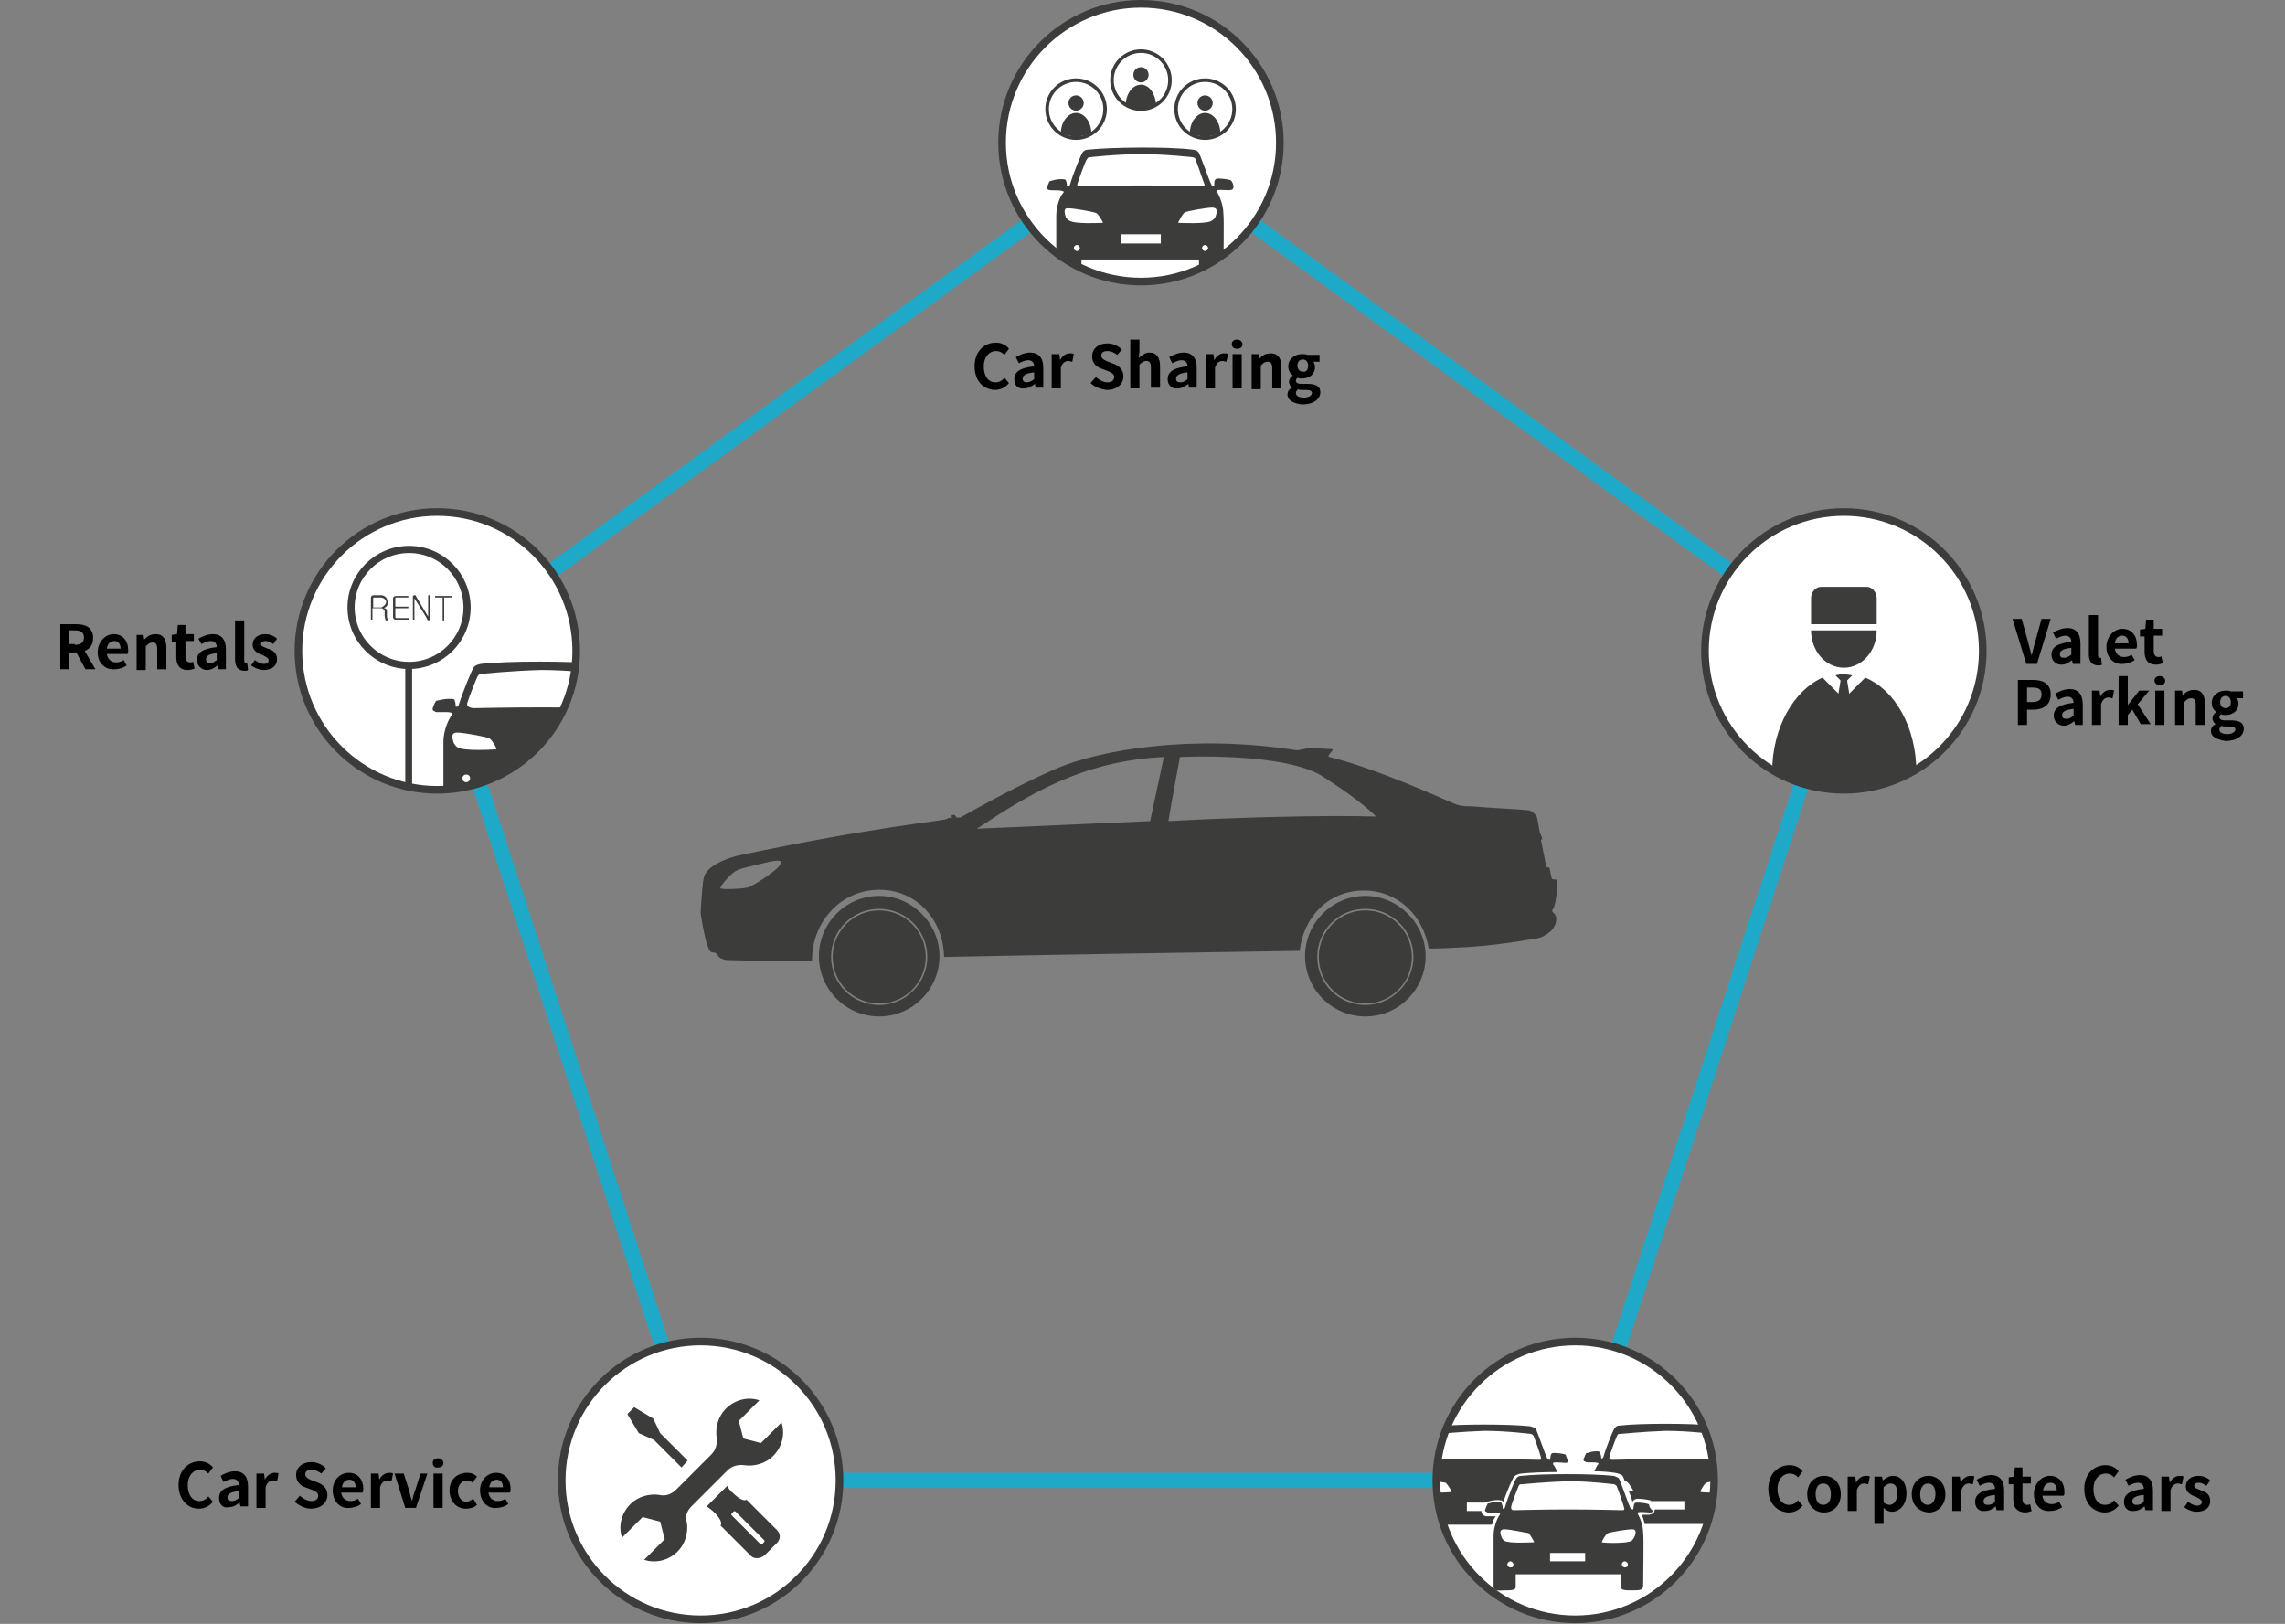 <?xml version="1.0" encoding="utf-8"?>
<!-- Generator: Adobe Illustrator 25.0.1, SVG Export Plug-In . SVG Version: 6.00 Build 0)  -->
<svg version="1.1" id="Layer_1" xmlns="http://www.w3.org/2000/svg" xmlns:xlink="http://www.w3.org/1999/xlink" x="0px" y="0px"
	 width="299.4px" height="212.8px" viewBox="0 0 299.4 212.8" style="enable-background:new 0 0 299.4 212.8;" xml:space="preserve"
	>
<rect x="0" y="0" width="299.4" height="212.8" fill="#808080" stroke="none"/>
<style type="text/css">
	.st0{fill:none;stroke:#1FA9C9;stroke-width:2;stroke-miterlimit:10;}
	.st1{fill:#3C3C3B;}
	.st2{fill-rule:evenodd;clip-rule:evenodd;fill:#FFFFFF;}
	.st3{clip-path:url(#SVGID_2_);}
	.st4{fill:none;stroke:#3C3C3B;stroke-miterlimit:10;}
	.st5{clip-path:url(#SVGID_4_);}
	.st6{fill:none;stroke:#3C3C3B;stroke-width:0.939;stroke-miterlimit:10;}
	.st7{clip-path:url(#SVGID_6_);}
	.st8{fill-rule:evenodd;clip-rule:evenodd;fill:#3C3C3B;}
	.st9{fill:none;stroke:#3C3C3B;stroke-width:0.464;stroke-miterlimit:10;}
</style>
<polygon class="st0" points="149.5,18.7 57.3,85.7 92.5,194 206.4,194 241.6,85.7 "/>
<g>
	<g>
		<circle class="st1" cx="115.2" cy="125.4" r="6.1"/>
		<path class="st1" d="M115.2,117.4c-4.4,0-7.9,3.6-7.9,7.9c0,4.4,3.6,7.9,7.9,7.9c4.4,0,7.9-3.6,7.9-7.9S119.5,117.4,115.2,117.4z
			 M115.2,131.7c-3.5,0-6.3-2.8-6.3-6.3s2.8-6.3,6.3-6.3s6.3,2.8,6.3,6.3S118.6,131.7,115.2,131.7z"/>
	</g>
	<g>
		<circle class="st1" cx="178.9" cy="125.4" r="6.1"/>
		<path class="st1" d="M178.9,117.4c-4.4,0-7.9,3.6-7.9,7.9c0,4.4,3.6,7.9,7.9,7.9c4.4,0,7.9-3.6,7.9-7.9S183.2,117.4,178.9,117.4z
			 M178.9,131.7c-3.5,0-6.3-2.8-6.3-6.3s2.8-6.3,6.3-6.3s6.3,2.8,6.3,6.3S182.3,131.7,178.9,131.7z"/>
	</g>
	<path class="st1" d="M203.5,119.1c0.4-0.5,0.7-3.7,0.5-3.8c-0.1-0.1-0.3,0-0.6-0.1c-0.2-0.2-0.3-1.4-0.4-1.5
		c-0.1-0.1-0.3,0.1-0.4-0.2c-0.1-0.4-0.7-3.5-0.7-3.5h0.2c0,0-0.2-0.7-0.3-0.8c-0.1-0.1-0.3-2-0.5-2.3c-0.2-0.2-0.4-0.5-0.9-0.7
		c-0.4-0.1-6.4-0.4-7.1-0.5c-0.8-0.1-1.6,0.1-2.8-0.4c-4.1-1.8-11-4.8-16.3-6.1c-0.5-0.1,0.7-1,0.4-1c-0.4-0.1-2.5-0.1-2.9-0.2
		c-0.3,0-1.7,0.4-1.9,0.3c-13.5-2.1-25.6-0.1-31.6,2.5c-5.9,2.6-12.1,6.2-12.3,6.3c-0.2,0.1-0.6,0-0.6,0l-0.2-0.3h-0.4v0.5
		c0,0-0.2-0.3-0.6,0c-0.5,0.3-9.4,1-27.3,4.8c-1.3,0.3-4.3,1.3-4.6,3c-0.2,0.8-0.4,4.5-0.4,4.5s0.7,5.2,1.5,5.2s0.7,0.5,0.9,0.6
		c0,0,0.3,0.3,1,0.4c0.1,0,4.6,0.2,11.2,0.1c0,0,0,0,0-0.1c0-5,3.8-9.2,8.8-9.2c4.9,0,8.4,3.9,8.5,8.8c14.7-0.3,33.3-0.6,46.6-0.8
		c0.5-4.5,3.8-7.9,8.4-7.9c4.5,0,7.8,3.3,8.5,7.6c1.7,0,3.1-0.1,3.2-0.1c5.7-0.2,9.9-1.1,10.8-1.2c0.8-0.1,1.4-0.5,1.9-0.9
		s0.9-1.2,0.8-1.8C203.9,119.6,203.1,119.6,203.5,119.1z M102,113.6c-0.5,0.6-3.1,2.4-4,2.7c-0.9,0.2-3.5,0.3-3.6,0.1
		c-0.1-0.3,1.3-1.8,1.9-2.2c0.6-0.4,2.2-0.7,3.8-1.1C102.4,112.5,102.7,112.8,102,113.6z M150.7,107.6l-22.7,1
		c6.5-4.3,13.7-8.9,24.5-9.4L150.7,107.6z M180.3,107c-6.4-0.2-18.1,0.1-27.2,0.6c0.2-1.5,1.4-7.7,1.5-8.4c0,0,13.7-0.7,18.8,2.6
		C178.7,105.2,180.3,107,180.3,107z"/>
</g>
<g>
	<circle class="st2" cx="206.4" cy="194" r="18.2"/>
</g>
<g>
	<g>
		<defs>
			<circle id="SVGID_1_" cx="206.4" cy="194" r="18.2"/>
		</defs>
		<clipPath id="SVGID_2_">
			<use xlink:href="#SVGID_1_"  style="overflow:visible;"/>
		</clipPath>
		<g class="st3">
			<path class="st1" d="M195.5,199.8c0.1-0.5,0.3-0.9,0.5-1.1c-0.2,0-0.5,0-0.7,0c-0.3,0-0.5,0-0.6,0s-0.3-0.1-0.5-0.3
				c0-0.1-0.1-0.2-0.1-0.4h-1.9v-1.1h2.4c0.1-0.1,0.2-0.1,0.3-0.1c0.3-0.1,0.9-0.3,1.7-0.2c0.2,0,0.3,0.1,0.4,0.2
				c0.4-1.3,1.2-3.1,1.4-3.3s0.4-0.3,0.9-0.4c1-0.1,2.8-0.2,4.7-0.2c-0.1-0.4-0.3-0.8-0.5-1l0,0l0,0c0,0,0,0,0-0.1
				c-0.2-0.3,1.3-0.1,1.6-0.1s0.4-0.1,0.3-0.3c0-0.1-0.2-0.6-0.2-0.6c0-0.1,0-0.1-0.1-0.2c-0.3-0.1-0.9-0.2-1.5-0.2
				c-0.5,0-0.4,0.4-0.5,0.9c-0.1,0-0.1,0-0.3-0.1s-1.4-3.8-1.6-4c-0.2-0.1-0.3-0.2-0.7-0.3c-2.8-0.3-9.4-0.3-12,0
				c-0.4,0-0.5,0.1-0.7,0.3s-1.1,2.4-1.5,3.8c-0.1,0.3-0.3,0.2-0.3,0.2s0-0.4-0.1-0.6c0-0.1-0.1-0.2-0.2-0.3
				c-0.8-0.1-1.4,0.2-1.5,0.2s-0.2,0-0.2,0.1c0,0-0.2,0.4-0.3,0.7s0.2,0.3,0.3,0.4c0.2,0.1,2-0.1,1.6,0.3c-0.3,0.4-0.8,1.6-0.8,2.7
				c0,0.8,0,6,0,6.7s0.9,0.5,1.5,0.5c0.7,0,1.4,0,1.4-0.4c0-0.2,0-1.7,0-1.7L195.5,199.8z M187.1,190.9c0-0.3,0.9-2.6,1-2.8
				s0.2-0.2,0.4-0.2c0.1,0,3-0.3,6-0.4c3,0,6,0.4,6.1,0.4c0.2,0.1,0.2,0.1,0.3,0.2c0.1,0.1,1,2.7,1,2.9c0.1,0.2,0,0.3-0.2,0.3
				c-0.1,0-3.7-0.1-7.2-0.1s-6.8,0.1-7,0.1C187.1,191.3,187.1,191.1,187.1,190.9z M187,198.8c-0.2,0-0.4-0.2-0.4-0.4
				s0.2-0.4,0.4-0.4s0.4,0.2,0.4,0.4C187.4,198.7,187.3,198.8,187,198.8z M186.2,195.3c0,0-0.3-0.2-0.4-0.6
				c-0.1-0.3-0.3-0.9,0.4-0.9c0.8,0,3,0.5,3.2,0.5c0.2,0.1,0.9,1.2,0.8,1.2C189.9,195.6,186.7,195.7,186.2,195.3z"/>
			<path class="st1" d="M229,190.7c0-0.1,0-0.1-0.1-0.2c-0.3-0.1-0.9-0.2-1.5-0.2c-0.5,0-0.4,0.4-0.5,0.9c-0.1,0-0.1,0-0.3-0.1
				s-1.4-3.8-1.6-4s-0.3-0.2-0.7-0.3c-2.8-0.3-9.4-0.3-12,0c-0.4,0-0.5,0.1-0.7,0.3s-1.1,2.4-1.5,3.8c-0.1,0.3-0.3,0.2-0.3,0.2
				s0-0.4-0.1-0.6c0-0.1-0.1-0.2-0.2-0.3c-0.8-0.1-1.4,0.2-1.5,0.2s-0.2,0-0.2,0.1c0,0-0.2,0.4-0.3,0.7s0.2,0.3,0.3,0.4
				c0.2,0.1,2-0.1,1.6,0.3c-0.2,0.2-0.3,0.5-0.5,0.9c1,0,2,0.1,2.7,0.2c0.5,0.1,0.7,0.2,0.9,0.3c0.1,0.1,0.2,0.2,0.4,0.8
				c0.2,0,0.3,0.1,0.3,0.1c0.2,0.1,0.9,1.2,0.8,1.2c0,0-0.3,0-0.6,0c0.2,0.4,0.4,1,0.5,1.4c0.1-0.2,0.3-0.4,0.7-0.4
				c0.5,0,1.2,0.1,1.6,0.2c0.1,0,0.1,0.1,0.1,0.1h4.4v1.1h-3.9c0,0.2,0,0.3-0.1,0.4c-0.1,0.2-0.3,0.2-0.6,0.3c-0.1,0-0.3,0-0.5,0
				c-0.1,0-0.3,0-0.5,0c0.2,0.3,0.3,0.8,0.4,1.2h9.7c0,0,0,1.3,0,1.7s0.6,0.4,1.5,0.4s1.4,0,1.4-0.6c0-1.3,0.1-6.4,0-6.9l0,0
				c0-1-0.4-2-0.7-2.5l0,0l0,0c0,0,0,0,0-0.1c-0.2-0.3,1.3-0.1,1.6-0.1s0.4-0.1,0.3-0.3C229.2,191.2,229,190.8,229,190.7z
				 M218.3,191.2c-3.5,0-6.8,0.1-7,0.1c-0.4,0-0.5-0.2-0.4-0.4c0-0.3,0.9-2.6,1-2.8s0.2-0.2,0.4-0.2c0.1,0,3-0.3,6-0.4
				c3,0,6,0.4,6.1,0.4c0.2,0.1,0.2,0.1,0.3,0.2c0.1,0.1,1,2.7,1,2.9c0.1,0.2,0,0.3-0.2,0.3C225.4,191.3,221.9,191.2,218.3,191.2z
				 M225.8,198.8c-0.2,0-0.4-0.2-0.4-0.4s0.2-0.4,0.4-0.4s0.4,0.2,0.4,0.4C226.2,198.7,226,198.8,225.8,198.8z M227.1,194.7
				c-0.1,0.3-0.4,0.6-0.4,0.6c-0.6,0.4-3.7,0.3-3.9,0.2c-0.1,0,0.5-1.1,0.8-1.2c0.2-0.1,2.4-0.5,3.2-0.5
				C227.4,193.8,227.2,194.4,227.1,194.7z"/>
			<path class="st1" d="M216.1,197.3c0-0.1,0-0.1-0.1-0.2c-0.3-0.1-0.9-0.2-1.5-0.2c-0.5,0-0.4,0.4-0.5,0.9c-0.1,0-0.1,0-0.3-0.1
				s-1.4-3.8-1.6-4c-0.2-0.1-0.3-0.2-0.7-0.3c-2.8-0.3-9.4-0.3-12,0c-0.4,0-0.5,0.1-0.7,0.3s-1.1,2.4-1.5,3.8
				c-0.1,0.3-0.3,0.2-0.3,0.2s0-0.4-0.1-0.6c0-0.1-0.1-0.2-0.2-0.3c-0.8-0.1-1.4,0.2-1.5,0.2s-0.2,0-0.2,0.1c0,0-0.2,0.4-0.3,0.7
				s0.2,0.3,0.3,0.4c0.2,0.1,2-0.1,1.6,0.3c-0.3,0.4-0.8,1.6-0.8,2.7c0,0.8,0,6,0,6.7s0.9,0.5,1.5,0.5c0.7,0,1.4,0,1.4-0.4
				c0-0.2,0-1.7,0-1.7h13.8c0,0,0,1.3,0,1.7s0.6,0.4,1.5,0.4s1.4,0,1.4-0.6c0-1.3,0.1-6.4,0-6.9l0,0c0-1-0.4-2-0.7-2.5l0,0l0,0
				c0,0,0,0,0-0.1c-0.2-0.3,1.3-0.1,1.6-0.1s0.4-0.1,0.3-0.3C216.3,197.8,216.1,197.4,216.1,197.3z M198,197.5c0-0.3,0.9-2.6,1-2.8
				s0.2-0.2,0.4-0.2c0.1,0,3-0.3,6-0.4c3,0,6,0.4,6.1,0.4c0.2,0.1,0.2,0.1,0.3,0.2c0.1,0.1,1,2.7,1,2.9c0.1,0.2,0,0.3-0.2,0.3
				c-0.1,0-3.7-0.1-7.2-0.1s-6.8,0.1-7,0.1C198,197.9,198,197.7,198,197.5z M197.9,205.4c-0.2,0-0.4-0.2-0.4-0.4s0.2-0.4,0.4-0.4
				s0.4,0.2,0.4,0.4C198.3,205.3,198.2,205.4,197.9,205.4z M201,202.1c-0.2,0-3.3,0.2-3.9-0.2c0,0-0.3-0.2-0.4-0.6
				c-0.1-0.3-0.3-0.9,0.4-0.9c0.8,0,3,0.5,3.2,0.5C200.4,201,201.1,202.1,201,202.1z M207.7,204.6h-4.6v-1.1h4.6V204.6z
				 M212.9,205.4c-0.2,0-0.4-0.2-0.4-0.4s0.2-0.4,0.4-0.4s0.4,0.2,0.4,0.4C213.3,205.3,213.1,205.4,212.9,205.4z M214.2,201.3
				c-0.1,0.3-0.4,0.6-0.4,0.6c-0.6,0.4-3.7,0.3-3.9,0.2c-0.1,0,0.5-1.1,0.8-1.2c0.2-0.1,2.4-0.5,3.2-0.5
				C214.5,200.4,214.3,201,214.2,201.3z"/>
		</g>
	</g>
</g>
<g>
	<circle class="st4" cx="206.4" cy="194" r="18.2"/>
</g>
<g>
	<circle class="st2" cx="91.8" cy="194" r="18.2"/>
</g>
<g>
	<circle class="st4" cx="91.8" cy="194" r="18.2"/>
</g>
<g>
	<circle class="st2" cx="57.3" cy="85.3" r="18.2"/>
</g>
<g>
	<g>
		<defs>
			<circle id="SVGID_3_" cx="57.3" cy="85.3" r="18.2"/>
		</defs>
		<clipPath id="SVGID_4_">
			<use xlink:href="#SVGID_3_"  style="overflow:visible;"/>
		</clipPath>
		<g class="st5">
			<path class="st1" d="M84.6,92c-0.1-0.1-0.1-0.2-0.2-0.2c-0.4-0.2-1.2-0.3-1.9-0.3c-0.6,0-0.5,0.5-0.6,1.1c-0.1,0-0.2,0-0.3-0.1
				c-0.3-0.2-1.9-4.9-2.1-5.1s-0.3-0.3-0.9-0.4c-3.7-0.4-12.2-0.4-15.6,0c-0.5,0.1-0.7,0.2-0.9,0.4c-0.2,0.2-1.4,3.1-2,5
				c-0.1,0.3-0.4,0.2-0.4,0.2s0-0.6-0.1-0.7c0-0.2-0.1-0.3-0.3-0.3c-1-0.1-1.8,0.2-2,0.2c-0.1,0-0.2,0.1-0.2,0.1s-0.3,0.5-0.4,0.9
				c-0.1,0.4,0.3,0.4,0.4,0.5c0.2,0.1,2.6-0.2,2.1,0.4c-0.4,0.5-1.1,2-1.1,3.5c0,1.1,0,7.8,0,8.7c0,0.9,1.2,0.7,1.9,0.7
				c0.9,0,1.8,0,1.8-0.6c0-0.3,0-2.2,0-2.2h17.8c0,0,0,1.6,0,2.2s0.8,0.6,1.9,0.6c1.1,0,1.9,0.1,1.9-0.7c0-1.7,0.1-8.3,0-9l0,0
				c0-1.3-0.5-2.6-1-3.3l0,0l0,0c0,0,0-0.1-0.1-0.1c-0.2-0.4,1.7-0.1,2-0.2c0.3,0,0.5-0.2,0.4-0.4C84.9,92.6,84.6,92,84.6,92z
				 M61.2,92.2c0.1-0.4,1.2-3.3,1.4-3.6c0.2-0.3,0.3-0.3,0.5-0.3c0.1,0,3.9-0.4,7.8-0.5c3.8,0,7.7,0.5,7.9,0.5
				c0.3,0.1,0.3,0.2,0.4,0.3c0.1,0.1,1.3,3.5,1.4,3.8s0,0.4-0.3,0.4c-0.1,0-4.7-0.1-9.3-0.1c-4.5,0-8.8,0.1-9,0.1
				C61.2,92.7,61.2,92.4,61.2,92.2z M61.1,102.5c-0.3,0-0.5-0.2-0.5-0.5s0.2-0.5,0.5-0.5s0.5,0.2,0.5,0.5
				C61.6,102.2,61.4,102.5,61.1,102.5z M65,98.2c-0.2,0-4.3,0.3-5.1-0.3c0,0-0.4-0.3-0.5-0.7C59.3,96.8,59,96,59.9,96
				c1,0,3.9,0.6,4.1,0.7C64.3,96.7,65.2,98.1,65,98.2z M73.8,101.3h-6v-1.4h6V101.3z M80.5,102.5c-0.3,0-0.5-0.2-0.5-0.5
				s0.2-0.5,0.5-0.5c0.3,0,0.5,0.2,0.5,0.5C81,102.2,80.8,102.5,80.5,102.5z M82.2,97.1c-0.1,0.4-0.5,0.7-0.5,0.7
				c-0.7,0.6-4.9,0.4-5.1,0.3c-0.2,0,0.7-1.5,1-1.6c0.2-0.1,3.1-0.7,4.1-0.7C82.5,95.9,82.3,96.7,82.2,97.1z"/>
			<rect x="53.1" y="87.2" class="st1" width="0.9" height="18.7"/>
			<rect x="47.8" y="105.9" class="st1" width="39.8" height="2"/>
			<g>
				<path class="st1" d="M49.9,78c0.3,0,0.5,0.1,0.7,0.3c0.1,0.2,0.2,0.4,0.2,0.6s0,0.3-0.1,0.5c-0.1,0.1-0.2,0.2-0.4,0.3
					c0.1,0,0.2,0,0.3,0.1c0.1,0.1,0.1,0.2,0.1,0.3c0,0.2,0,0.4,0,0.6c0,0.1,0,0.3,0.1,0.4v0.1c0,0,0,0.1-0.1,0.1h-0.1
					c0,0-0.1,0-0.1-0.1s-0.1-0.3-0.1-0.5s0-0.4,0-0.6c0-0.1-0.1-0.2-0.2-0.3c-0.1-0.1-0.2-0.1-0.3-0.1h-1.1v1.4v0.1h-0.1h-0.1v-0.1
					v-2.7c0-0.1,0-0.2,0.1-0.3C48.8,78,48.9,78,49,78C49,78,49.9,78,49.9,78z M50.4,79.3c0.1-0.1,0.2-0.3,0.2-0.4
					c0-0.2-0.1-0.3-0.2-0.4c-0.1-0.1-0.3-0.2-0.5-0.2H49c-0.1,0-0.1,0-0.1,0.1v0.1v1.1H50C50.1,79.5,50.2,79.5,50.4,79.3z"/>
				<path class="st1" d="M53.5,78.1C53.6,78.1,53.6,78.1,53.5,78.1c0,0.1,0,0.1,0,0.2h-0.1h-1.5c-0.1,0-0.1,0-0.1,0.1v0.1v1h1.6h0.1
					v0.1v0.1h-0.1h-1.6v1.1c0,0.1,0,0.1,0,0.1l0.1,0.1h1.6h0.1v0.1v0.1h-0.1h-1.6c-0.1,0-0.2,0-0.3-0.1s-0.1-0.2-0.1-0.3v-2.3
					c0-0.1,0-0.2,0.1-0.3c0.1-0.1,0.2-0.1,0.3-0.1L53.5,78.1C53.5,78,53.5,78,53.5,78.1z"/>
				<path class="st1" d="M54.3,78c0.1,0,0.2,0,0.2,0.1l0.1,0.2l1.5,2.5v-2.7V78h0.1h0.1c0,0,0,0,0,0.1v3c0,0.1,0,0.2-0.1,0.2
					s-0.1,0-0.2-0.1l-0.2-0.4l-1.5-2.4v2.7v0.1h-0.1h-0.1v-0.1v-3C54.2,78,54.2,78,54.3,78z"/>
				<path class="st1" d="M59.2,78.1L59.2,78.1c0,0.1,0,0.1,0,0.2h-0.1h-0.9v2.9v0.1h-0.1H58v-0.1v-2.9h-0.9c-0.1,0-0.1,0-0.1-0.1
					s0-0.1,0.1-0.1H59.2C59.1,78,59.2,78,59.2,78.1z"/>
			</g>
			<g>
				<circle class="st6" cx="53.6" cy="79.6" r="7.6"/>
			</g>
		</g>
	</g>
</g>
<g>
	<circle class="st4" cx="57.3" cy="85.3" r="18.2"/>
</g>
<g>
	<circle class="st2" cx="149.5" cy="18.7" r="18.2"/>
</g>
<g>
	<g>
		<defs>
			<circle id="SVGID_5_" cx="149.5" cy="18.7" r="18.2"/>
		</defs>
		<clipPath id="SVGID_6_">
			<use xlink:href="#SVGID_5_"  style="overflow:visible;"/>
		</clipPath>
		<g class="st7">
			<path class="st1" d="M161.4,23.8c0-0.1-0.1-0.1-0.2-0.2c-0.3-0.1-1-0.2-1.6-0.2c-0.5,0-0.5,0.4-0.5,1c-0.1,0-0.1,0-0.3-0.1
				s-1.6-4.3-1.8-4.4c-0.2-0.2-0.3-0.2-0.8-0.3c-3.2-0.4-10.6-0.3-13.5,0c-0.4,0-0.6,0.1-0.8,0.3c-0.2,0.2-1.2,2.6-1.7,4.3
				c-0.1,0.3-0.4,0.2-0.4,0.2s0-0.5-0.1-0.6c0-0.2-0.1-0.3-0.3-0.3c-0.9-0.1-1.6,0.2-1.7,0.2c-0.1,0-0.2,0.1-0.2,0.1
				s-0.2,0.4-0.3,0.7c-0.1,0.3,0.2,0.4,0.3,0.4c0.2,0.1,2.3-0.1,1.8,0.4c-0.4,0.4-0.9,1.7-0.9,3c0,0.9,0,6.7,0,7.5s1.1,0.6,1.7,0.6
				c0.8,0,1.5,0,1.6-0.5c0-0.3,0-1.9,0-1.9h15.4c0,0,0,1.4,0,1.9s0.7,0.5,1.6,0.5c1,0,1.6,0,1.6-0.6c0-1.5,0.1-7.2,0-7.8l0,0
				c0-1.1-0.5-2.3-0.8-2.8l0,0l0,0c0,0,0,0-0.1-0.1c-0.2-0.4,1.5-0.1,1.8-0.2c0.3,0,0.4-0.2,0.4-0.3
				C161.7,24.4,161.5,23.9,161.4,23.8z M141.2,24c0.1-0.3,1-2.9,1.2-3.1c0.1-0.2,0.2-0.3,0.4-0.3c0.1,0,3.4-0.4,6.7-0.4
				c3.3,0,6.7,0.4,6.8,0.4c0.3,0.1,0.3,0.1,0.3,0.2c0.1,0.1,1.1,3.1,1.2,3.3c0.1,0.2,0,0.3-0.2,0.3c-0.1,0-4.1-0.1-8.1-0.1
				c-3.9,0-7.7,0.1-7.8,0.1C141.2,24.5,141.1,24.3,141.2,24z M141.1,32.9c-0.2,0-0.4-0.2-0.4-0.4s0.2-0.4,0.4-0.4s0.4,0.2,0.4,0.4
				S141.3,32.9,141.1,32.9z M144.5,29.2c-0.2,0-3.7,0.2-4.4-0.3c0,0-0.4-0.2-0.5-0.6c-0.1-0.4-0.3-1.1,0.4-1c0.9,0,3.4,0.5,3.6,0.6
				C143.9,28,144.6,29.2,144.5,29.2z M152.1,31.9h-5.2v-1.2h5.2V31.9z M157.9,32.9c-0.2,0-0.4-0.2-0.4-0.4s0.2-0.4,0.4-0.4
				s0.4,0.2,0.4,0.4S158.1,32.9,157.9,32.9z M159.3,28.3c-0.1,0.4-0.5,0.6-0.5,0.6c-0.6,0.5-4.2,0.3-4.4,0.3c-0.1,0,0.6-1.3,0.9-1.4
				c0.2-0.1,2.7-0.6,3.6-0.6C159.7,27.3,159.4,27.9,159.3,28.3z"/>
			<g>
				<g>
					<circle class="st8" cx="141" cy="13.5" r="1"/>
					<path class="st8" d="M141,14.8c-1.1,0-2,1.2-2,2.7l2,0.5l2-0.5C143,16,142.1,14.8,141,14.8z"/>
				</g>
				<circle class="st9" cx="141" cy="14.3" r="3.8"/>
			</g>
			<g>
				<g>
					<circle class="st8" cx="157.9" cy="13.5" r="1"/>
					<path class="st8" d="M157.9,14.8c-1.1,0-2,1.2-2,2.7l2,0.5l2-0.5C159.9,16,159,14.8,157.9,14.8z"/>
				</g>
				<circle class="st9" cx="157.9" cy="14.3" r="3.8"/>
			</g>
			<g>
				<g>
					<circle class="st8" cx="149.5" cy="9.8" r="1"/>
					<path class="st8" d="M149.5,11.1c-1.1,0-2,1.2-2,2.7l2,0.5l2-0.5C151.4,12.3,150.6,11.1,149.5,11.1z"/>
				</g>
				<circle class="st9" cx="149.5" cy="10.5" r="3.8"/>
			</g>
		</g>
	</g>
</g>
<g>
	<circle class="st4" cx="149.5" cy="18.7" r="18.2"/>
</g>
<path id="Maintenance_Services_6_" class="st8" d="M98.4,203.9l-4-4c0.3-0.3-0.1-1-0.8-1.7c-0.3-0.3-0.7-0.6-1-0.8l2.7-2.7
	c0.1,0.3,0.4,0.7,0.8,1c0.7,0.7,1.5,1.1,1.7,0.8l4,4c0.5,0.5,0.5,1.2,0,1.7l-1.6,1.6C99.6,204.3,98.8,204.3,98.4,203.9L98.4,203.9z
	 M90.6,197.4l4.7-4.7c0.6-0.6,1.4-0.8,2.2-0.7l0,0c1.3,0.2,2.8-0.2,3.8-1.2c1.2-1.2,1.6-2.9,1.1-4.4l-2.7,2.7l-2.3-0.6l-0.6-2.3
	l2.7-2.7c-1.5-0.5-3.2-0.1-4.4,1.1c-1,1-1.4,2.5-1.2,3.8l0,0c0.1,0.8-0.1,1.6-0.7,2.2l-4.6,4.6c-0.6,0.6-1.4,0.9-2.2,0.7l0,0
	c-1.3-0.2-2.8,0.2-3.8,1.2c-1.2,1.2-1.6,2.9-1.1,4.4l2.7-2.7l2.3,0.6l0.6,2.3l-2.7,2.7c1.5,0.5,3.2,0.1,4.4-1.1c1-1,1.4-2.5,1.2-3.8
	l0,0C89.7,198.8,90,198,90.6,197.4L90.6,197.4z M89.3,192.3l-3.6-3.6l-2-0.9l-1.5-2.5l0.9-0.9l2.5,1.5l0.9,1.9l3.6,3.6L89.3,192.3
	L89.3,192.3z M99.6,202.3c0.1,0.1,0.2,0.1,0.3,0l0.2-0.2c0.1-0.1,0.1-0.2,0-0.3l-3.7-3.7c-0.1-0.1-0.2-0.1-0.3,0l-0.2,0.2
	c-0.1,0.1-0.1,0.2,0,0.3L99.6,202.3z"/>
<g>
	<g>
		<circle class="st2" cx="241.6" cy="85.3" r="18.2"/>
	</g>
	<g>
		<circle class="st4" cx="241.6" cy="85.3" r="18.2"/>
	</g>
	<g>
		<path class="st8" d="M237.3,82.6c0,2.7,1.9,4.9,4.3,4.9s4.3-2.2,4.3-4.9H237.3z"/>
		<path class="st8" d="M237.3,81.8v-3.4c0-0.8,0.6-1.5,1.3-1.5h6c0.7,0,1.3,0.7,1.3,1.5v3.4H237.3z"/>
		<path class="st8" d="M244.4,88.8l-2.8,2.8l-2.8-2.8c-3.8,1.7-6.6,6.6-6.6,12.4l4.8,1.8l4.6,0.5l5.4-0.8l4.1-1.5
			C251.1,95.3,248.3,90.4,244.4,88.8z"/>
		<path class="st8" d="M242.7,88.5l-1.1,1.1l-1.1-1.1C240.5,88.5,241.3,88.2,242.7,88.5z"/>
		<polygon class="st8" points="241.2,89 240.8,91.4 241.6,93.2 242.4,91.5 242,89 		"/>
	</g>
</g>
<g>
	<path d="M127.7,48c0-2,1.3-3.1,2.8-3.1c0.8,0,1.4,0.4,1.7,0.8l-0.6,0.8c-0.3-0.3-0.6-0.5-1.1-0.5c-0.9,0-1.6,0.8-1.6,2
		c0,1.3,0.6,2.1,1.5,2.1c0.5,0,0.9-0.2,1.2-0.6l0.6,0.7c-0.5,0.6-1.1,0.9-1.9,0.9C128.9,51,127.7,50,127.7,48z"/>
	<path d="M132.9,49.7c0-1,0.8-1.5,2.6-1.7c0-0.4-0.2-0.8-0.8-0.8c-0.4,0-0.8,0.2-1.2,0.4l-0.4-0.8c0.5-0.3,1.2-0.6,1.9-0.6
		c1.1,0,1.7,0.7,1.7,2v2.6h-1l-0.1-0.5h0c-0.4,0.3-0.8,0.6-1.4,0.6C133.4,51,132.9,50.5,132.9,49.7z M135.5,49.7v-0.9
		c-1.1,0.1-1.5,0.4-1.5,0.8c0,0.4,0.2,0.5,0.6,0.5C134.9,50.1,135.2,49.9,135.5,49.7z"/>
	<path d="M137.8,46.4h1l0.1,0.8h0c0.3-0.6,0.8-0.9,1.3-0.9c0.2,0,0.4,0,0.5,0.1l-0.2,1c-0.2,0-0.3-0.1-0.5-0.1c-0.4,0-0.8,0.2-1,0.9
		v2.7h-1.2V46.4z"/>
	<path d="M142.9,50.2l0.7-0.8c0.4,0.4,1,0.7,1.5,0.7c0.6,0,0.9-0.3,0.9-0.7c0-0.4-0.4-0.6-0.9-0.8l-0.8-0.3
		c-0.6-0.2-1.2-0.7-1.2-1.6c0-1,0.8-1.7,2-1.7c0.7,0,1.4,0.3,1.9,0.8l-0.6,0.7c-0.4-0.3-0.8-0.5-1.3-0.5c-0.5,0-0.8,0.2-0.8,0.6
		c0,0.4,0.4,0.6,0.9,0.8l0.8,0.3c0.7,0.3,1.2,0.8,1.2,1.6c0,1-0.8,1.8-2.2,1.8C144.2,51,143.4,50.7,142.9,50.2z"/>
	<path d="M148.1,44.5h1.2v1.6l-0.1,0.8c0.4-0.3,0.8-0.7,1.4-0.7c1,0,1.4,0.7,1.4,1.8v2.8h-1.2v-2.6c0-0.7-0.2-0.9-0.6-0.9
		c-0.4,0-0.6,0.2-0.9,0.5v3.1h-1.2V44.5z"/>
	<path d="M153,49.7c0-1,0.8-1.5,2.6-1.7c0-0.4-0.2-0.8-0.8-0.8c-0.4,0-0.8,0.2-1.2,0.4l-0.4-0.8c0.5-0.3,1.2-0.6,1.9-0.6
		c1.1,0,1.7,0.7,1.7,2v2.6h-1l-0.1-0.5h0c-0.4,0.3-0.8,0.6-1.4,0.6C153.6,51,153,50.5,153,49.7z M155.6,49.7v-0.9
		c-1.1,0.1-1.5,0.4-1.5,0.8c0,0.4,0.2,0.5,0.6,0.5C155.1,50.1,155.3,49.9,155.6,49.7z"/>
	<path d="M158,46.4h1l0.1,0.8h0c0.3-0.6,0.8-0.9,1.3-0.9c0.2,0,0.4,0,0.5,0.1l-0.2,1c-0.2,0-0.3-0.1-0.5-0.1c-0.4,0-0.8,0.2-1,0.9
		v2.7H158V46.4z"/>
	<path d="M161.4,45.1c0-0.4,0.3-0.6,0.7-0.6c0.4,0,0.7,0.3,0.7,0.6c0,0.4-0.3,0.6-0.7,0.6C161.7,45.7,161.4,45.5,161.4,45.1z
		 M161.5,46.4h1.2v4.5h-1.2V46.4z"/>
	<path d="M163.9,46.4h1L165,47h0c0.4-0.4,0.8-0.7,1.5-0.7c1,0,1.4,0.7,1.4,1.8v2.8h-1.2v-2.6c0-0.7-0.2-0.9-0.6-0.9
		c-0.4,0-0.6,0.2-0.9,0.5v3.1h-1.2V46.4z"/>
	<path d="M168.7,51.7c0-0.4,0.2-0.7,0.6-0.9v0c-0.2-0.2-0.4-0.4-0.4-0.8c0-0.3,0.2-0.6,0.5-0.8v0c-0.3-0.2-0.6-0.6-0.6-1.2
		c0-1,0.9-1.6,1.8-1.6c0.2,0,0.5,0,0.7,0.1h1.6v0.9h-0.8c0.1,0.2,0.2,0.4,0.2,0.7c0,1-0.8,1.5-1.7,1.5c-0.2,0-0.4,0-0.6-0.1
		c-0.1,0.1-0.2,0.2-0.2,0.4c0,0.2,0.2,0.4,0.7,0.4h0.8c1.1,0,1.7,0.3,1.7,1.1c0,0.9-0.9,1.6-2.4,1.6
		C169.6,52.9,168.7,52.5,168.7,51.7z M171.9,51.5c0-0.3-0.3-0.4-0.7-0.4h-0.5c-0.3,0-0.5,0-0.6-0.1c-0.2,0.2-0.3,0.3-0.3,0.5
		c0,0.4,0.4,0.6,1.1,0.6C171.5,52.1,171.9,51.8,171.9,51.5z M171.4,47.9c0-0.5-0.3-0.8-0.7-0.8c-0.4,0-0.7,0.3-0.7,0.8
		c0,0.5,0.3,0.8,0.7,0.8C171.1,48.8,171.4,48.5,171.4,47.9z"/>
</g>
<g>
	<path d="M7.9,81.8h2.1c1.2,0,2.2,0.4,2.2,1.8c0,0.9-0.4,1.4-1.1,1.7l1.4,2.4h-1.3l-1.2-2.2H9v2.2H7.9V81.8z M9.8,84.5
		c0.8,0,1.2-0.3,1.2-1c0-0.6-0.4-0.9-1.2-0.9H9v1.8H9.8z"/>
	<path d="M12.8,85.5c0-1.4,1-2.4,2.1-2.4c1.2,0,1.9,0.9,1.9,2.1c0,0.2,0,0.4-0.1,0.5H14c0.1,0.7,0.6,1.1,1.2,1.1
		c0.4,0,0.7-0.1,1-0.3l0.4,0.7c-0.4,0.3-1,0.5-1.6,0.5C13.8,87.8,12.8,86.9,12.8,85.5z M15.8,85c0-0.6-0.3-1-0.8-1
		c-0.5,0-0.9,0.3-1,1H15.8z"/>
	<path d="M17.8,83.2h1l0.1,0.6h0c0.4-0.4,0.8-0.7,1.5-0.7c1,0,1.4,0.7,1.4,1.8v2.8h-1.2v-2.6c0-0.7-0.2-0.9-0.6-0.9
		c-0.4,0-0.6,0.2-0.9,0.5v3.1h-1.2V83.2z"/>
	<path d="M23.1,86.1v-2h-0.6v-0.9l0.7-0.1l0.1-1.2h1v1.2h1.1v0.9h-1.1v2c0,0.5,0.2,0.8,0.6,0.8c0.1,0,0.3,0,0.4-0.1l0.2,0.9
		c-0.2,0.1-0.6,0.2-0.9,0.2C23.5,87.8,23.1,87.1,23.1,86.1z"/>
	<path d="M25.8,86.5c0-1,0.8-1.5,2.6-1.7c0-0.4-0.2-0.8-0.8-0.8c-0.4,0-0.8,0.2-1.2,0.4L26,83.7c0.5-0.3,1.2-0.6,1.9-0.6
		c1.1,0,1.7,0.7,1.7,2v2.6h-1l-0.1-0.5h0c-0.4,0.3-0.8,0.6-1.4,0.6C26.4,87.8,25.8,87.2,25.8,86.5z M28.4,86.5v-0.9
		C27.3,85.7,27,86,27,86.4c0,0.4,0.2,0.5,0.6,0.5C27.9,86.9,28.1,86.7,28.4,86.5z"/>
	<path d="M30.8,86.4v-5.1H32v5.2c0,0.3,0.1,0.4,0.2,0.4c0,0,0.1,0,0.2,0l0.1,0.9c-0.1,0.1-0.3,0.1-0.6,0.1
		C31.1,87.8,30.8,87.3,30.8,86.4z"/>
	<path d="M32.9,87.2l0.5-0.7c0.4,0.3,0.8,0.5,1.2,0.5c0.4,0,0.6-0.2,0.6-0.5c0-0.3-0.5-0.5-0.9-0.7c-0.6-0.2-1.2-0.6-1.2-1.3
		c0-0.8,0.6-1.4,1.7-1.4c0.6,0,1.2,0.3,1.5,0.6l-0.5,0.7c-0.3-0.2-0.6-0.4-1-0.4c-0.4,0-0.6,0.2-0.6,0.4c0,0.3,0.4,0.4,0.9,0.6
		c0.6,0.2,1.2,0.5,1.2,1.4c0,0.8-0.6,1.4-1.8,1.4C34,87.8,33.3,87.5,32.9,87.2z"/>
</g>
<g>
	<path d="M263.7,81.1h1.2l0.8,2.9c0.2,0.7,0.3,1.2,0.5,1.9h0c0.2-0.7,0.3-1.3,0.5-1.9l0.8-2.9h1.2l-1.8,5.9h-1.4L263.7,81.1z"/>
	<path d="M268.8,85.8c0-1,0.8-1.5,2.6-1.7c0-0.4-0.2-0.8-0.8-0.8c-0.4,0-0.8,0.2-1.2,0.4l-0.4-0.8c0.5-0.3,1.2-0.6,1.9-0.6
		c1.1,0,1.7,0.7,1.7,2V87h-1l-0.1-0.5h0c-0.4,0.3-0.8,0.6-1.4,0.6C269.3,87.1,268.8,86.5,268.8,85.8z M271.4,85.8v-0.9
		c-1.1,0.1-1.5,0.4-1.5,0.8c0,0.4,0.2,0.5,0.6,0.5C270.8,86.2,271.1,86,271.4,85.8z"/>
	<path d="M273.7,85.7v-5.1h1.2v5.2c0,0.3,0.1,0.4,0.2,0.4c0,0,0.1,0,0.2,0l0.1,0.9c-0.1,0.1-0.3,0.1-0.6,0.1
		C274,87.1,273.7,86.6,273.7,85.7z"/>
	<path d="M276,84.8c0-1.4,1-2.4,2.1-2.4c1.2,0,1.9,0.9,1.9,2.1c0,0.2,0,0.4-0.1,0.5h-2.8c0.1,0.7,0.6,1.1,1.2,1.1
		c0.4,0,0.7-0.1,1-0.3l0.4,0.7c-0.4,0.3-1,0.5-1.6,0.5C277,87.1,276,86.2,276,84.8z M278.9,84.3c0-0.6-0.3-1-0.8-1
		c-0.5,0-0.9,0.3-1,1H278.9z"/>
	<path d="M281,85.4v-2h-0.6v-0.9l0.7-0.1l0.1-1.2h1v1.2h1.1v0.9h-1.1v2c0,0.5,0.2,0.8,0.6,0.8c0.1,0,0.3,0,0.4-0.1l0.2,0.9
		c-0.2,0.1-0.6,0.2-0.9,0.2C281.4,87.1,281,86.4,281,85.4z"/>
	<path d="M264.5,89.1h1.9c1.3,0,2.3,0.5,2.3,1.9c0,1.4-1,2-2.3,2h-0.8V95h-1.2V89.1z M266.3,92c0.8,0,1.2-0.3,1.2-1
		c0-0.7-0.4-0.9-1.2-0.9h-0.7V92H266.3z"/>
	<path d="M269.1,93.8c0-1,0.8-1.5,2.6-1.7c0-0.4-0.2-0.8-0.8-0.8c-0.4,0-0.8,0.2-1.2,0.4l-0.4-0.8c0.5-0.3,1.2-0.6,1.9-0.6
		c1.1,0,1.7,0.7,1.7,2V95h-1l-0.1-0.5h0c-0.4,0.3-0.8,0.6-1.4,0.6C269.7,95.1,269.1,94.5,269.1,93.8z M271.7,93.8v-0.9
		c-1.1,0.1-1.5,0.4-1.5,0.8c0,0.4,0.2,0.5,0.6,0.5C271.2,94.2,271.4,94,271.7,93.8z"/>
	<path d="M274.1,90.5h1l0.1,0.8h0c0.3-0.6,0.8-0.9,1.3-0.9c0.2,0,0.4,0,0.5,0.1l-0.2,1c-0.2,0-0.3-0.1-0.5-0.1c-0.4,0-0.8,0.2-1,0.9
		V95h-1.2V90.5z"/>
	<path d="M277.6,88.6h1.2v3.8h0l1.5-1.9h1.3l-1.5,1.8l1.7,2.6h-1.3l-1.1-1.9l-0.6,0.7V95h-1.2V88.6z"/>
	<path d="M282.3,89.2c0-0.4,0.3-0.6,0.7-0.6c0.4,0,0.7,0.3,0.7,0.6c0,0.4-0.3,0.6-0.7,0.6C282.6,89.8,282.3,89.5,282.3,89.2z
		 M282.4,90.5h1.2V95h-1.2V90.5z"/>
	<path d="M284.9,90.5h1l0.1,0.6h0c0.4-0.4,0.8-0.7,1.5-0.7c1,0,1.4,0.7,1.4,1.8V95h-1.2v-2.6c0-0.7-0.2-0.9-0.6-0.9
		c-0.4,0-0.6,0.2-0.9,0.5V95h-1.2V90.5z"/>
	<path d="M289.7,95.8c0-0.4,0.2-0.7,0.6-0.9v0c-0.2-0.2-0.4-0.4-0.4-0.8c0-0.3,0.2-0.6,0.5-0.8v0c-0.3-0.2-0.6-0.6-0.6-1.2
		c0-1,0.9-1.6,1.8-1.6c0.2,0,0.5,0,0.7,0.1h1.6v0.9h-0.8c0.1,0.2,0.2,0.4,0.2,0.7c0,1-0.8,1.5-1.7,1.5c-0.2,0-0.4,0-0.6-0.1
		c-0.1,0.1-0.2,0.2-0.2,0.4c0,0.2,0.2,0.4,0.7,0.4h0.8c1.1,0,1.7,0.3,1.7,1.1c0,0.9-0.9,1.6-2.4,1.6
		C290.5,96.9,289.7,96.6,289.7,95.8z M292.9,95.6c0-0.3-0.3-0.4-0.7-0.4h-0.5c-0.3,0-0.5,0-0.6-0.1c-0.2,0.2-0.3,0.3-0.3,0.5
		c0,0.4,0.4,0.6,1.1,0.6C292.4,96.2,292.9,95.9,292.9,95.6z M292.3,92c0-0.5-0.3-0.8-0.7-0.8s-0.7,0.3-0.7,0.8
		c0,0.5,0.3,0.8,0.7,0.8S292.3,92.6,292.3,92z"/>
</g>
<g>
	<path d="M23.4,194.6c0-2,1.3-3.1,2.8-3.1c0.8,0,1.4,0.4,1.7,0.8l-0.6,0.8c-0.3-0.3-0.6-0.5-1.1-0.5c-0.9,0-1.6,0.8-1.6,2
		c0,1.3,0.6,2.1,1.5,2.1c0.5,0,0.9-0.2,1.2-0.6l0.6,0.7c-0.5,0.6-1.1,0.9-1.9,0.9C24.7,197.7,23.4,196.6,23.4,194.6z"/>
	<path d="M28.7,196.3c0-1,0.8-1.5,2.6-1.7c0-0.4-0.2-0.8-0.8-0.8c-0.4,0-0.8,0.2-1.2,0.4l-0.4-0.8c0.5-0.3,1.2-0.6,1.9-0.6
		c1.1,0,1.7,0.7,1.7,2v2.6h-1l-0.1-0.5h0c-0.4,0.3-0.8,0.6-1.4,0.6C29.2,197.7,28.7,197.1,28.7,196.3z M31.3,196.3v-0.9
		c-1.1,0.1-1.5,0.4-1.5,0.8c0,0.4,0.2,0.5,0.6,0.5C30.7,196.7,31,196.6,31.3,196.3z"/>
	<path d="M33.6,193.1h1l0.1,0.8h0c0.3-0.6,0.8-0.9,1.3-0.9c0.2,0,0.4,0,0.5,0.1l-0.2,1c-0.2,0-0.3-0.1-0.5-0.1c-0.4,0-0.8,0.2-1,0.9
		v2.7h-1.2V193.1z"/>
	<path d="M38.6,196.8l0.7-0.8c0.4,0.4,1,0.7,1.5,0.7c0.6,0,0.9-0.3,0.9-0.7c0-0.4-0.4-0.6-0.9-0.8l-0.8-0.3
		c-0.6-0.2-1.2-0.7-1.2-1.6c0-1,0.8-1.7,2-1.7c0.7,0,1.4,0.3,1.9,0.8l-0.6,0.7c-0.4-0.3-0.8-0.5-1.3-0.5c-0.5,0-0.8,0.2-0.8,0.6
		c0,0.4,0.4,0.6,0.9,0.8l0.8,0.3c0.7,0.3,1.2,0.8,1.2,1.6c0,1-0.8,1.8-2.2,1.8C40,197.7,39.2,197.3,38.6,196.8z"/>
	<path d="M43.6,195.3c0-1.4,1-2.3,2.1-2.3c1.2,0,1.9,0.9,1.9,2.1c0,0.2,0,0.4-0.1,0.5h-2.8c0.1,0.7,0.6,1.1,1.2,1.1
		c0.4,0,0.7-0.1,1-0.3l0.4,0.7c-0.4,0.3-1,0.5-1.6,0.5C44.6,197.7,43.6,196.8,43.6,195.3z M46.6,194.9c0-0.6-0.3-1-0.8-1
		c-0.5,0-0.9,0.3-1,1H46.6z"/>
	<path d="M48.6,193.1h1l0.1,0.8h0c0.3-0.6,0.8-0.9,1.3-0.9c0.2,0,0.4,0,0.5,0.1l-0.2,1c-0.2,0-0.3-0.1-0.5-0.1c-0.4,0-0.8,0.2-1,0.9
		v2.7h-1.2V193.1z"/>
	<path d="M51.7,193.1h1.2l0.7,2.2c0.1,0.4,0.2,0.9,0.4,1.4h0c0.1-0.5,0.2-0.9,0.4-1.4l0.7-2.2H56l-1.5,4.5h-1.4L51.7,193.1z"/>
	<path d="M56.7,191.7c0-0.4,0.3-0.6,0.7-0.6c0.4,0,0.7,0.3,0.7,0.6c0,0.4-0.3,0.6-0.7,0.6C57,192.4,56.7,192.1,56.7,191.7z
		 M56.8,193.1H58v4.5h-1.2V193.1z"/>
	<path d="M58.9,195.3c0-1.5,1.1-2.3,2.3-2.3c0.6,0,1,0.2,1.3,0.5l-0.6,0.8c-0.2-0.2-0.4-0.3-0.7-0.3c-0.7,0-1.2,0.6-1.2,1.4
		c0,0.8,0.5,1.4,1.1,1.4c0.3,0,0.6-0.2,0.9-0.4l0.5,0.8c-0.4,0.4-1,0.5-1.5,0.5C59.9,197.7,58.9,196.8,58.9,195.3z"/>
	<path d="M62.9,195.3c0-1.4,1-2.3,2.1-2.3c1.2,0,1.9,0.9,1.9,2.1c0,0.2,0,0.4-0.1,0.5h-2.8c0.1,0.7,0.6,1.1,1.2,1.1
		c0.4,0,0.7-0.1,1-0.3l0.4,0.7c-0.4,0.3-1,0.5-1.6,0.5C63.9,197.7,62.9,196.8,62.9,195.3z M65.9,194.9c0-0.6-0.3-1-0.8-1
		c-0.5,0-0.9,0.3-1,1H65.9z"/>
</g>
<g>
	<path d="M231.7,195.1c0-2,1.3-3.1,2.8-3.1c0.8,0,1.4,0.4,1.7,0.8l-0.6,0.8c-0.3-0.3-0.6-0.5-1.1-0.5c-0.9,0-1.6,0.8-1.6,2
		c0,1.3,0.6,2.1,1.5,2.1c0.5,0,0.9-0.2,1.2-0.6l0.6,0.7c-0.5,0.6-1.1,0.9-1.9,0.9C232.9,198.1,231.7,197.1,231.7,195.1z"/>
	<path d="M236.8,195.8c0-1.5,1-2.4,2.2-2.4s2.2,0.9,2.2,2.4s-1,2.4-2.2,2.4S236.8,197.3,236.8,195.8z M239.9,195.8
		c0-0.8-0.3-1.4-1-1.4s-1,0.6-1,1.4c0,0.8,0.3,1.4,1,1.4S239.9,196.6,239.9,195.8z"/>
	<path d="M242.1,193.5h1l0.1,0.8h0c0.3-0.6,0.8-0.9,1.3-0.9c0.2,0,0.4,0,0.5,0.1l-0.2,1c-0.2,0-0.3-0.1-0.5-0.1
		c-0.4,0-0.8,0.2-1,0.9v2.7h-1.2V193.5z"/>
	<path d="M245.6,193.5h1l0.1,0.5h0c0.4-0.3,0.8-0.6,1.3-0.6c1.1,0,1.8,0.9,1.8,2.3c0,1.5-0.9,2.4-1.9,2.4c-0.4,0-0.8-0.2-1.1-0.5
		l0,0.7v1.4h-1.2V193.5z M248.6,195.7c0-0.9-0.3-1.3-0.9-1.3c-0.3,0-0.6,0.2-0.9,0.5v2c0.3,0.2,0.6,0.3,0.8,0.3
		C248.1,197.2,248.6,196.7,248.6,195.7z"/>
	<path d="M250.5,195.8c0-1.5,1-2.4,2.2-2.4c1.1,0,2.2,0.9,2.2,2.4s-1,2.4-2.2,2.4C251.5,198.1,250.5,197.3,250.5,195.8z
		 M253.6,195.8c0-0.8-0.3-1.4-1-1.4c-0.6,0-1,0.6-1,1.4c0,0.8,0.3,1.4,1,1.4C253.2,197.2,253.6,196.6,253.6,195.8z"/>
	<path d="M255.8,193.5h1l0.1,0.8h0c0.3-0.6,0.8-0.9,1.3-0.9c0.2,0,0.4,0,0.5,0.1l-0.2,1c-0.2,0-0.3-0.1-0.5-0.1
		c-0.4,0-0.8,0.2-1,0.9v2.7h-1.2V193.5z"/>
	<path d="M258.8,196.8c0-1,0.8-1.5,2.6-1.7c0-0.4-0.2-0.8-0.8-0.8c-0.4,0-0.8,0.2-1.2,0.4l-0.4-0.8c0.5-0.3,1.2-0.6,1.9-0.6
		c1.1,0,1.7,0.7,1.7,2v2.6h-1l-0.1-0.5h0c-0.4,0.3-0.8,0.6-1.4,0.6C259.3,198.1,258.8,197.6,258.8,196.8z M261.4,196.8v-0.9
		c-1.1,0.1-1.5,0.4-1.5,0.8c0,0.4,0.2,0.5,0.6,0.5C260.8,197.2,261.1,197.1,261.4,196.8z"/>
	<path d="M263.8,196.5v-2h-0.6v-0.9l0.7-0.1l0.1-1.2h1v1.2h1.1v0.9h-1.1v2c0,0.5,0.2,0.8,0.6,0.8c0.1,0,0.3,0,0.4-0.1l0.2,0.9
		c-0.2,0.1-0.6,0.2-0.9,0.2C264.2,198.1,263.8,197.5,263.8,196.5z"/>
	<path d="M266.5,195.8c0-1.4,1-2.4,2.1-2.4c1.2,0,1.9,0.9,1.9,2.1c0,0.2,0,0.4-0.1,0.5h-2.8c0.1,0.7,0.6,1.1,1.2,1.1
		c0.4,0,0.7-0.1,1-0.3l0.4,0.7c-0.4,0.3-1,0.5-1.6,0.5C267.5,198.1,266.5,197.3,266.5,195.8z M269.5,195.3c0-0.6-0.3-1-0.8-1
		c-0.5,0-0.9,0.3-1,1H269.5z"/>
	<path d="M273.1,195.1c0-2,1.3-3.1,2.8-3.1c0.8,0,1.4,0.4,1.7,0.8l-0.6,0.8c-0.3-0.3-0.6-0.5-1.1-0.5c-0.9,0-1.6,0.8-1.6,2
		c0,1.3,0.6,2.1,1.5,2.1c0.5,0,0.9-0.2,1.2-0.6l0.6,0.7c-0.5,0.6-1.1,0.9-1.9,0.9C274.3,198.1,273.1,197.1,273.1,195.1z"/>
	<path d="M278.3,196.8c0-1,0.8-1.5,2.6-1.7c0-0.4-0.2-0.8-0.8-0.8c-0.4,0-0.8,0.2-1.2,0.4l-0.4-0.8c0.5-0.3,1.2-0.6,1.9-0.6
		c1.1,0,1.7,0.7,1.7,2v2.6h-1l-0.1-0.5h0c-0.4,0.3-0.8,0.6-1.4,0.6C278.8,198.1,278.3,197.6,278.3,196.8z M280.9,196.8v-0.9
		c-1.1,0.1-1.5,0.4-1.5,0.8c0,0.4,0.2,0.5,0.6,0.5C280.3,197.2,280.6,197.1,280.9,196.8z"/>
	<path d="M283.2,193.5h1l0.1,0.8h0c0.3-0.6,0.8-0.9,1.3-0.9c0.2,0,0.4,0,0.5,0.1l-0.2,1c-0.2,0-0.3-0.1-0.5-0.1
		c-0.4,0-0.8,0.2-1,0.9v2.7h-1.2V193.5z"/>
	<path d="M286.2,197.5l0.5-0.7c0.4,0.3,0.8,0.5,1.2,0.5c0.4,0,0.6-0.2,0.6-0.5c0-0.3-0.5-0.5-0.9-0.7c-0.6-0.2-1.2-0.6-1.2-1.3
		c0-0.8,0.6-1.4,1.7-1.4c0.6,0,1.2,0.3,1.5,0.6l-0.5,0.7c-0.3-0.2-0.6-0.4-1-0.4c-0.4,0-0.6,0.2-0.6,0.4c0,0.3,0.4,0.4,0.9,0.6
		c0.6,0.2,1.2,0.5,1.2,1.4c0,0.8-0.6,1.4-1.8,1.4C287.3,198.1,286.7,197.9,286.2,197.5z"/>
</g>
</svg>

